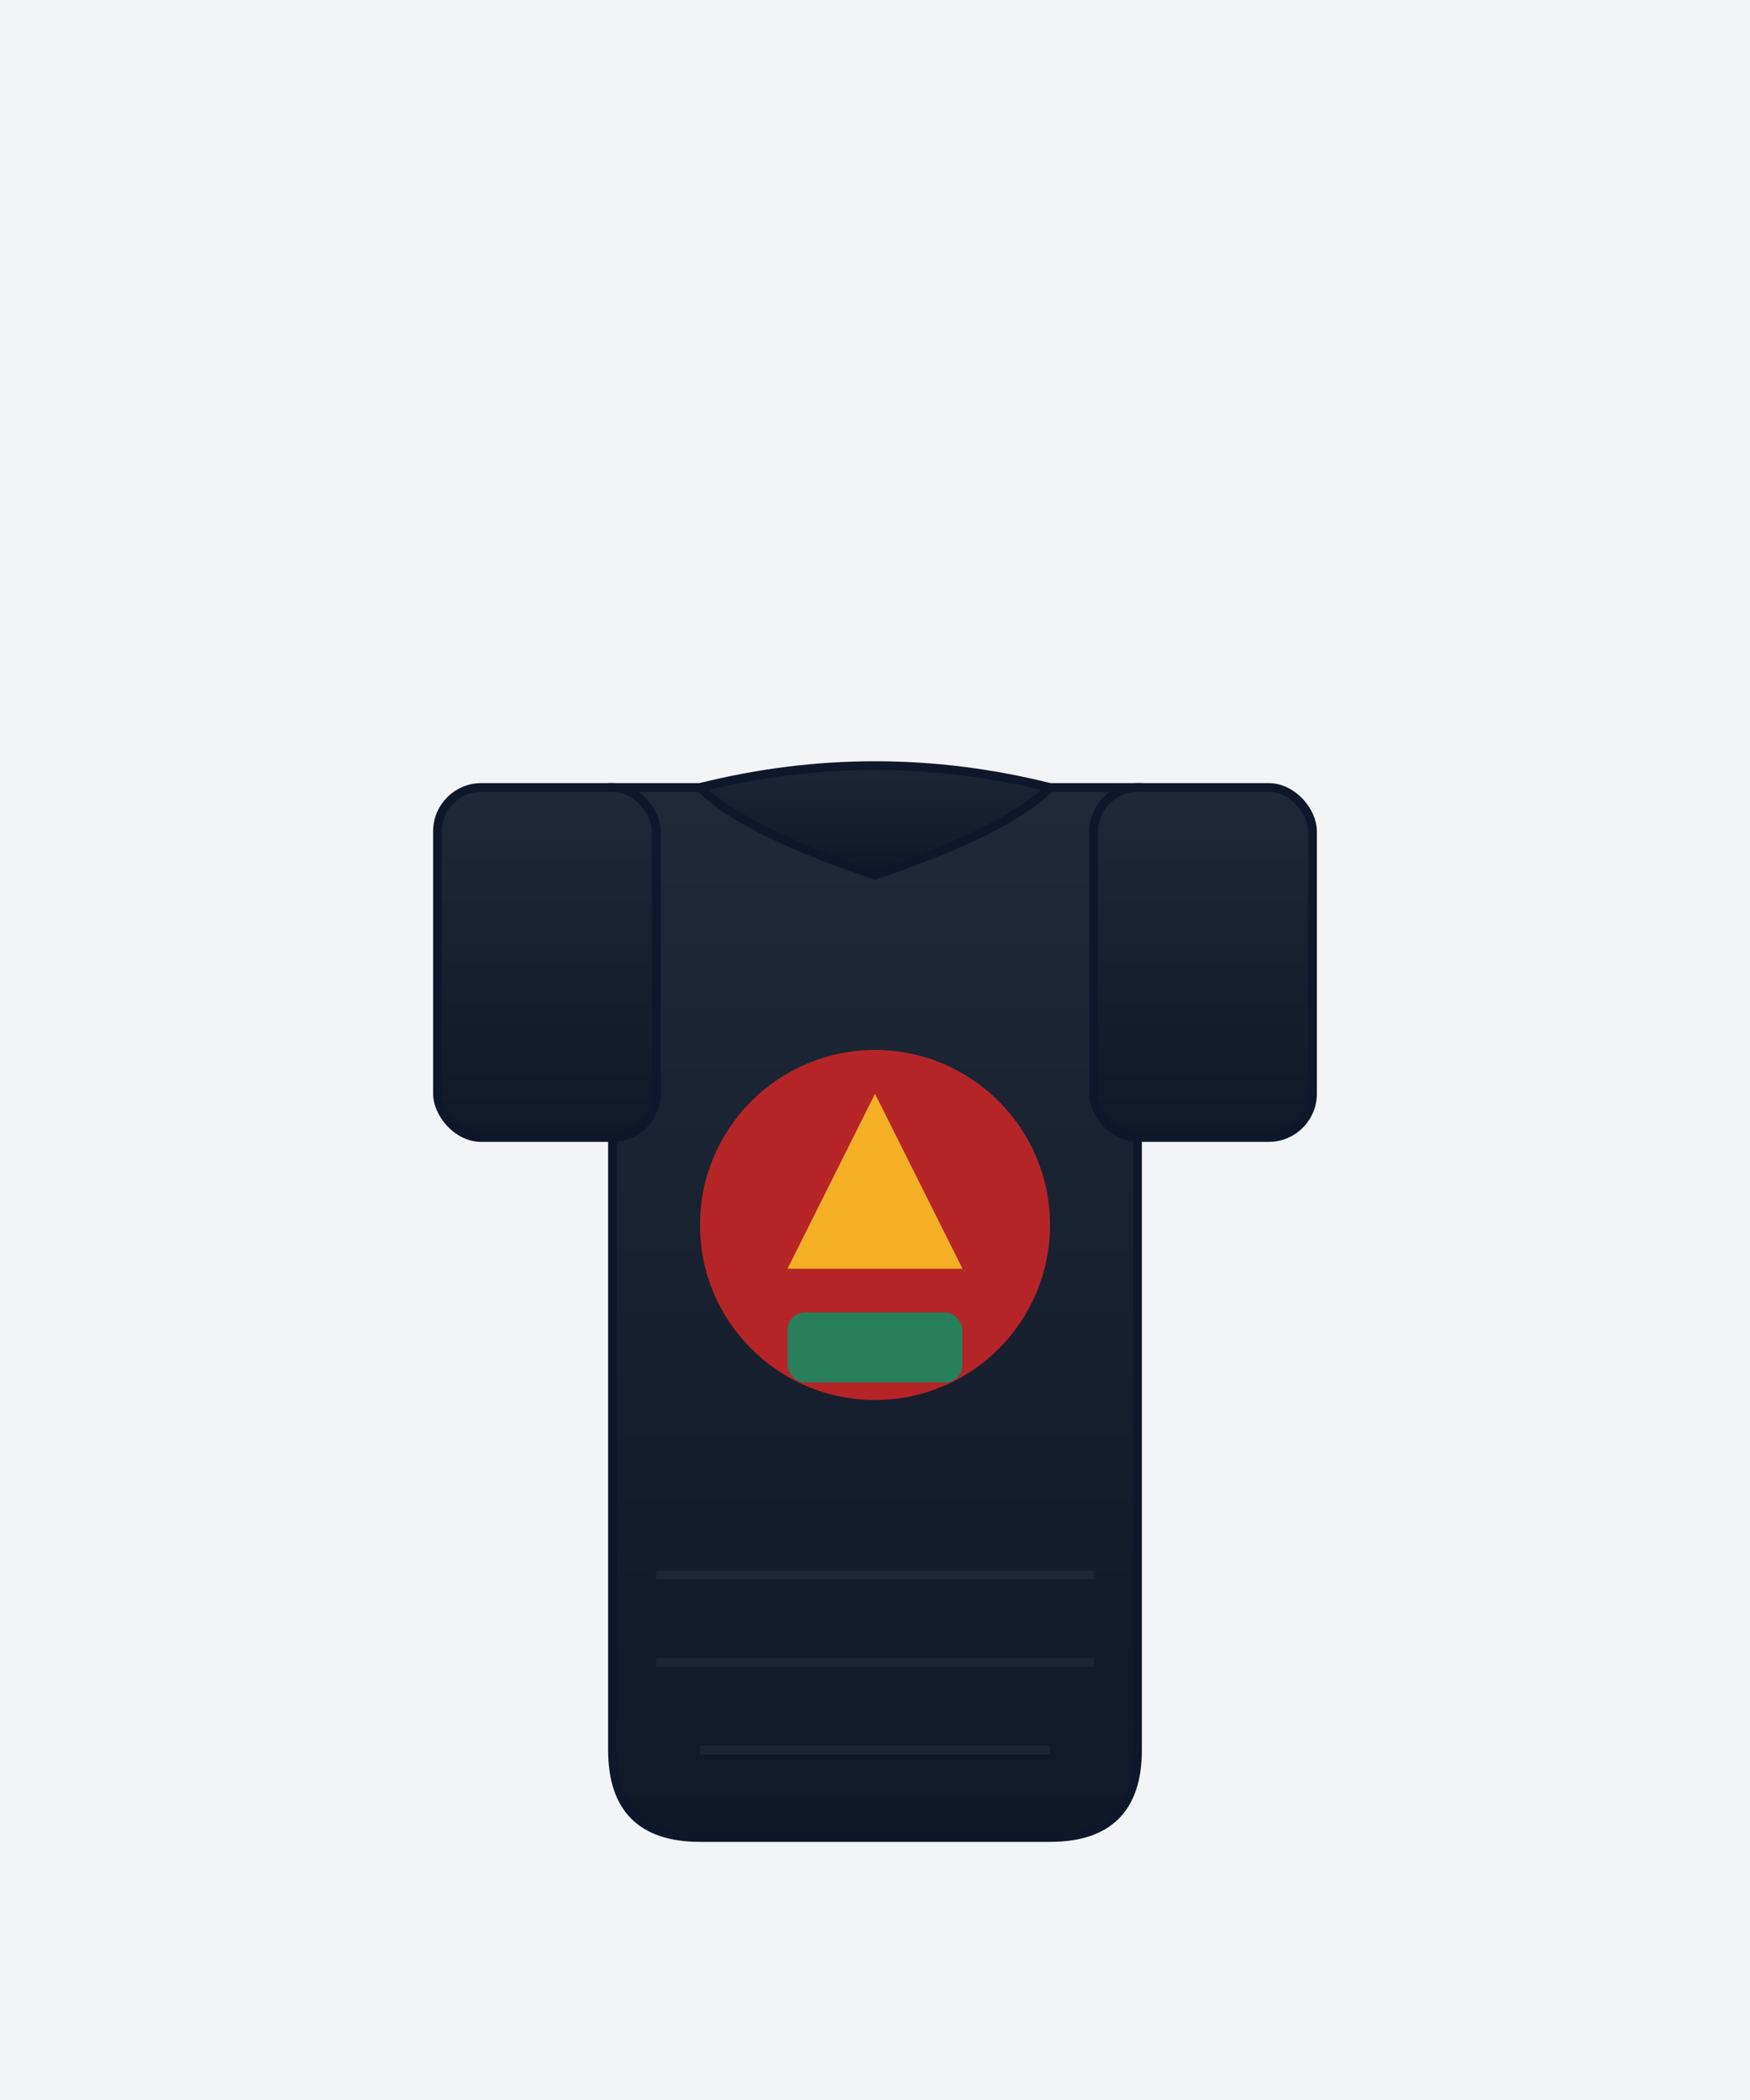 <svg width="200" height="240" viewBox="0 0 200 240" xmlns="http://www.w3.org/2000/svg">
  <defs>
    <linearGradient id="shirtGradient" x1="0%" y1="0%" x2="0%" y2="100%">
      <stop offset="0%" style="stop-color:#1f2937;stop-opacity:1" />
      <stop offset="100%" style="stop-color:#111827;stop-opacity:1" />
    </linearGradient>
  </defs>
  
  <!-- Background -->
  <rect width="100%" height="100%" fill="#f3f4f6"/>
  
  <!-- T-shirt body -->
  <path d="M70 90 L70 200 Q70 210 80 210 L120 210 Q130 210 130 200 L130 90 Z" fill="url(#shirtGradient)" stroke="#0f172a" stroke-width="1"/>
  
  <!-- Sleeves -->
  <rect x="50" y="90" width="25" height="40" fill="url(#shirtGradient)" stroke="#0f172a" stroke-width="1" rx="5"/>
  <rect x="125" y="90" width="25" height="40" fill="url(#shirtGradient)" stroke="#0f172a" stroke-width="1" rx="5"/>
  
  <!-- Neckline -->
  <path d="M80 90 Q100 85 120 90 Q115 95 100 100 Q85 95 80 90" fill="url(#shirtGradient)" stroke="#0f172a" stroke-width="1"/>
  
  <!-- Graphic design - simple geometric -->
  <circle cx="100" cy="140" r="20" fill="#dc2626" opacity="0.8"/>
  <polygon points="100,125 110,145 90,145" fill="#fbbf24" opacity="0.9"/>
  <rect x="90" y="150" width="20" height="8" fill="#059669" opacity="0.8" rx="2"/>
  
  <!-- Folded effect lines -->
  <path d="M75 180 L125 180" stroke="#374151" stroke-width="1" opacity="0.3"/>
  <path d="M75 190 L125 190" stroke="#374151" stroke-width="1" opacity="0.3"/>
  <path d="M80 200 L120 200" stroke="#374151" stroke-width="1" opacity="0.3"/>
</svg>
